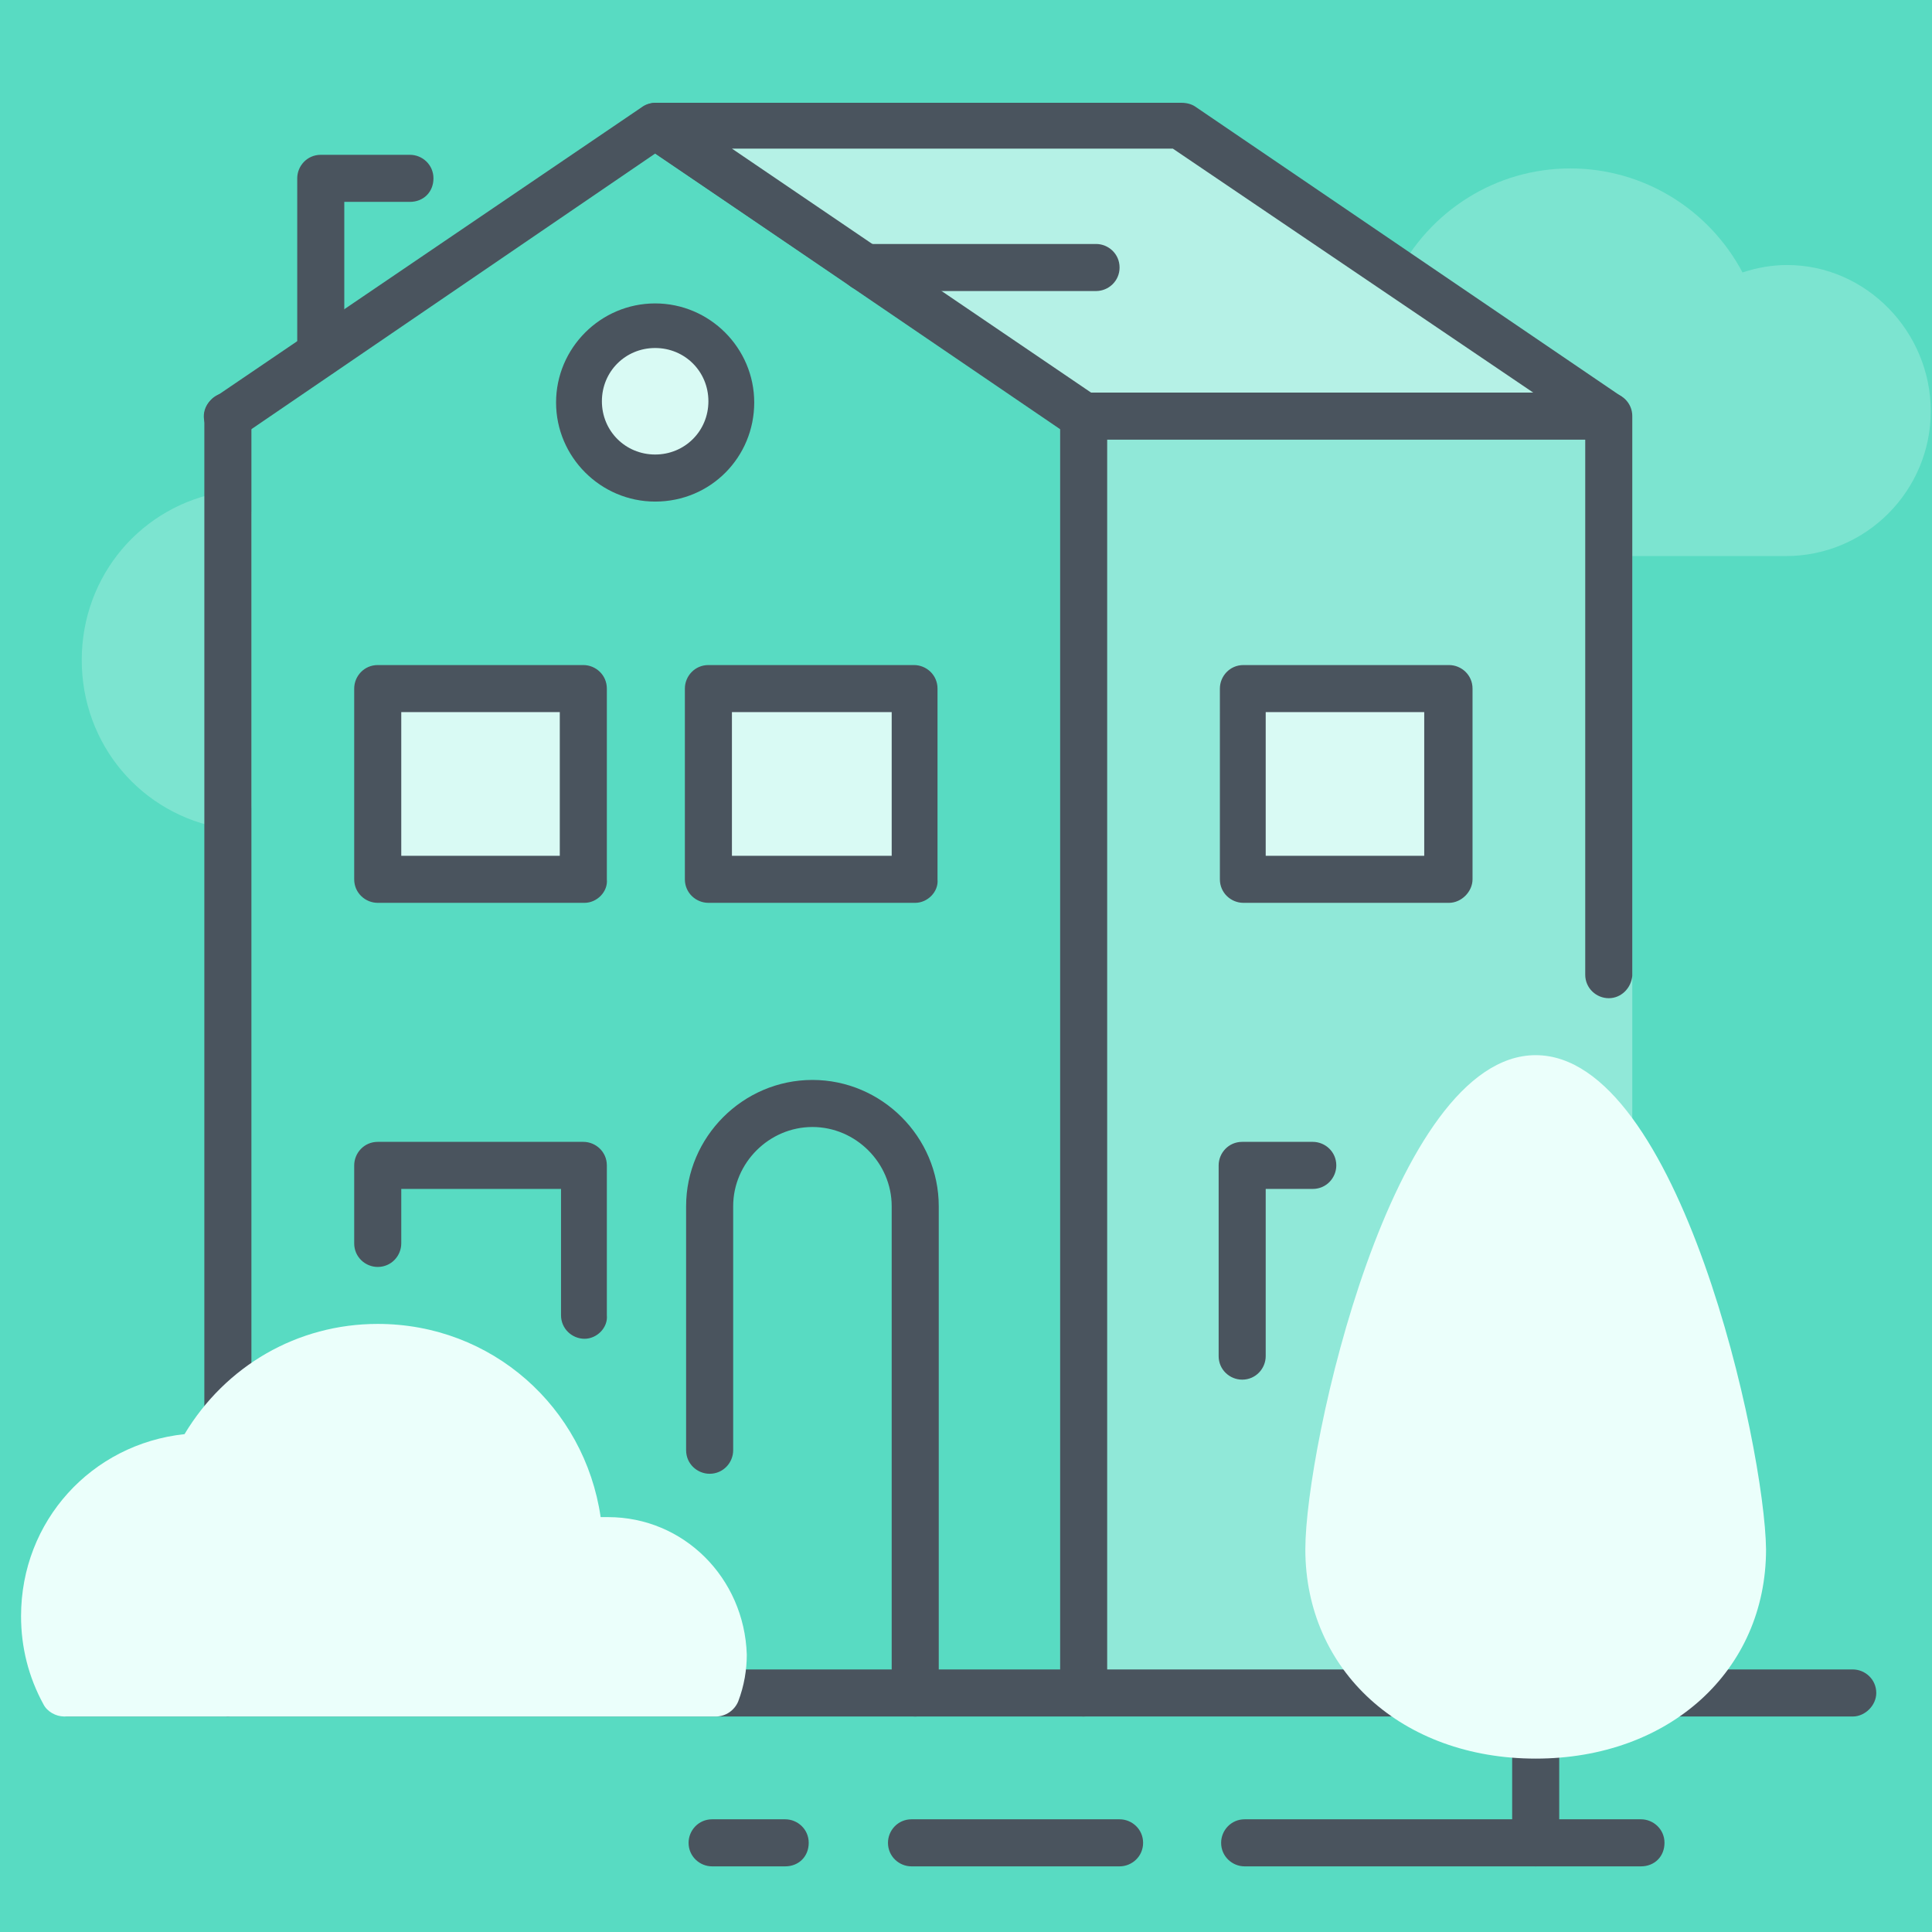 <svg width="156" height="156" fill="none" xmlns="http://www.w3.org/2000/svg"><path d="M0 156h156V0H0v156z" fill="#58DBC2"/><path d="M19.6 40.1c-.4-.4-1-.5-1.5-.4-6.7 1.1-11.5 6.8-11.5 13.6s4.8 12.5 11.5 13.6h.3c.4 0 .9-.2 1.2-.4.4-.4.7-.9.7-1.4V41.5c0-.5-.2-1.1-.7-1.4zM144.3 21.4c-1.2 0-2.4.2-3.6.6-2.7-5.1-8-8.4-13.9-8.4-6 0-11.4 3.4-14.1 8.8-.4.8-.1 1.9.6 2.4l14.6 9.9V43c0 1 .8 1.9 1.9 1.9h14.4c6.5 0 11.7-5.3 11.7-11.7 0-6.4-5.2-11.8-11.6-11.8z" fill="#7CE4D0"/><path d="M129.9 31.7H87.5c-1 0-1.9.8-1.9 1.9v103.1c0 1 .8 1.9 1.9 1.9h42.4c1 0 1.9-.8 1.9-1.9V33.6c-.1-1-.9-1.9-1.9-1.9z" fill="#90E8D8"/><path d="M90.4 150.7H73.6c-1 0-1.9-.8-1.9-1.9 0-1 .8-1.9 1.9-1.9h16.8c1 0 1.9.8 1.9 1.9 0 1.1-.9 1.9-1.9 1.9zM63.4 150.7h-5.9c-1 0-1.9-.8-1.9-1.9 0-1 .8-1.9 1.9-1.9h5.9c1 0 1.9.8 1.9 1.9 0 1.1-.8 1.9-1.9 1.9zM149.6 138.6H124c-1 0-1.9-.8-1.9-1.9 0-1 .8-1.9 1.9-1.9h25.6c1 0 1.9.8 1.9 1.9 0 1-.9 1.9-1.9 1.9z" fill="#4A545E"/><path d="M73.8 55.6H57.2V71h16.6V55.6zM47.1 55.6H30.5V71h16.6V55.6zM116.9 55.6h-16.6V71h16.6V55.6z" fill="#D9FAF4"/><path d="M117 72.9h-16.6c-1 0-1.9-.8-1.9-1.9V55.6c0-1 .8-1.9 1.9-1.9H117c1 0 1.9.8 1.9 1.9V71c0 1-.9 1.9-1.9 1.9zm-14.8-3.8H115V57.5h-12.8v11.6zM100.3 111.4c-1 0-1.9-.8-1.9-1.9V94.1c0-1 .8-1.9 1.9-1.9h5.7c1 0 1.9.8 1.9 1.9 0 1-.8 1.9-1.9 1.9h-3.8v13.5c0 1-.8 1.9-1.9 1.9zM18.4 35.5c-.6 0-1.2-.3-1.6-.8-.6-.9-.4-2 .5-2.6L51.9 8.6c.6-.4 1.5-.4 2.1 0L88.5 32c.9.6 1.1 1.8.5 2.6-.6.9-1.8 1.1-2.6.5L52.9 12.4 19.5 35.2c-.3.2-.7.3-1.1.3z" fill="#4A545E"/><path d="M129.9 33.6L95.3 10.1H52.9l34.6 23.5h42.4z" fill="#B5F1E6"/><path d="M129.9 35.5H87.5c-.4 0-.8-.1-1.1-.3L51.9 11.7c-.7-.5-1-1.3-.7-2.1.2-.8 1-1.3 1.8-1.3h42.4c.4 0 .8.1 1.1.3L130.9 32c.7.5 1 1.3.7 2.1-.2.9-.9 1.4-1.7 1.4zm-41.8-3.8h35.7L94.7 12H59.1l29 19.7z" fill="#4A545E"/><path d="M88.5 23.5H69.8c-1 0-1.9-.8-1.9-1.9 0-1.1.8-1.9 1.9-1.9h18.7c1 0 1.9.8 1.9 1.9 0 1.1-.9 1.9-1.9 1.9zM25.9 30.4c-1 0-1.9-.8-1.9-1.9V14.4c0-1 .8-1.9 1.9-1.9h7.2c1 0 1.9.8 1.9 1.9 0 1.1-.8 1.9-1.9 1.9h-5.3v12.2c0 1-.8 1.9-1.9 1.9z" fill="#4A545E"/><path d="M52.9 38.6a6.2 6.2 0 100-12.4 6.2 6.2 0 000 12.4z" fill="#D9FAF4"/><path d="M52.9 40.5c-4.4 0-8-3.6-8-8s3.6-8 8-8 8 3.6 8 8-3.5 8-8 8zm0-12.4c-2.4 0-4.3 1.9-4.3 4.3s1.9 4.3 4.3 4.3 4.3-1.9 4.3-4.3-1.9-4.3-4.3-4.3zM73.9 138.6c-1 0-1.9-.8-1.9-1.9V97.4c0-3.5-2.9-6.4-6.4-6.4-3.5 0-6.4 2.9-6.4 6.4v19.7c0 1-.8 1.9-1.9 1.9-1 0-1.9-.8-1.9-1.9V97.4c0-5.6 4.6-10.2 10.2-10.2s10.2 4.6 10.2 10.2v39.3c0 1-.9 1.9-1.9 1.9zM47.2 108.1c-1 0-1.9-.8-1.9-1.9V96H32.4v4.4c0 1-.8 1.9-1.9 1.9-1 0-1.9-.8-1.9-1.9v-6.3c0-1 .8-1.9 1.9-1.9h16.6c1 0 1.9.8 1.9 1.9v12.1c.1 1-.8 1.9-1.8 1.9zM18.4 138.6c-1 0-1.9-.8-1.9-1.9V33.6c0-1 .8-1.9 1.9-1.9 1.1 0 1.9.8 1.9 1.9v103.1c0 1-.8 1.9-1.9 1.9z" fill="#4A545E"/><path d="M117.9 138.6H5.4c-1 0-1.9-.8-1.9-1.9 0-1 .8-1.9 1.9-1.9h112.5c1 0 1.9.8 1.9 1.9 0 1-.9 1.9-1.9 1.9z" fill="#4A545E"/><path d="M49.1 122.5h-.6c-1.3-8.9-8.8-15.6-18-15.6-6.5 0-12.3 3.4-15.6 8.9-7.5.8-13.2 7-13.2 14.7 0 2.5.6 4.9 1.8 7.1.3.6 1 1 1.7 1h52.6c.8 0 1.5-.5 1.8-1.2.5-1.3.7-2.6.7-3.8-.2-6.2-5.1-11.1-11.2-11.1z" fill="#EBFFFB"/><path d="M132.5 150.7h-32c-1 0-1.9-.8-1.9-1.9 0-1 .8-1.9 1.9-1.9h32c1 0 1.9.8 1.9 1.9 0 1.1-.8 1.9-1.9 1.9z" fill="#4A545E"/><path d="M124 150.7c-1 0-1.9-.8-1.9-1.9v-33c0-1 .8-1.9 1.9-1.9 1 0 1.9.8 1.9 1.9v33c0 1.1-.9 1.9-1.9 1.9z" fill="#4A545E"/><path d="M124 85.2c-11.6 0-18.6 31.6-18.6 39.9 0 9.8 7.8 16.9 18.6 16.9s18.6-7.1 18.6-16.9c-.1-8.3-7-39.9-18.6-39.9z" fill="#EBFFFB"/><path d="M129.9 80.6c-1 0-1.9-.8-1.9-1.9V33.6c0-1 .8-1.9 1.9-1.9 1 0 1.9.8 1.9 1.9v45.2c-.1 1-.9 1.8-1.9 1.8zM87.5 138.6c-1 0-1.9-.8-1.9-1.9V33.6c0-1 .8-1.9 1.9-1.9 1.1 0 1.9.8 1.9 1.9v103.1c0 1-.9 1.9-1.9 1.9zM73.9 72.9H57.2c-1 0-1.9-.8-1.9-1.9V55.6c0-1 .8-1.9 1.9-1.9h16.6c1 0 1.9.8 1.9 1.9V71c.1 1-.8 1.9-1.8 1.9zm-14.8-3.8H72V57.5H59.1v11.6zM47.2 72.9H30.5c-1 0-1.9-.8-1.9-1.9V55.6c0-1 .8-1.9 1.9-1.9h16.6c1 0 1.9.8 1.9 1.9V71c.1 1-.8 1.9-1.8 1.9zm-14.8-3.8h12.8V57.5H32.4v11.6z" fill="#4A545E"/></svg>